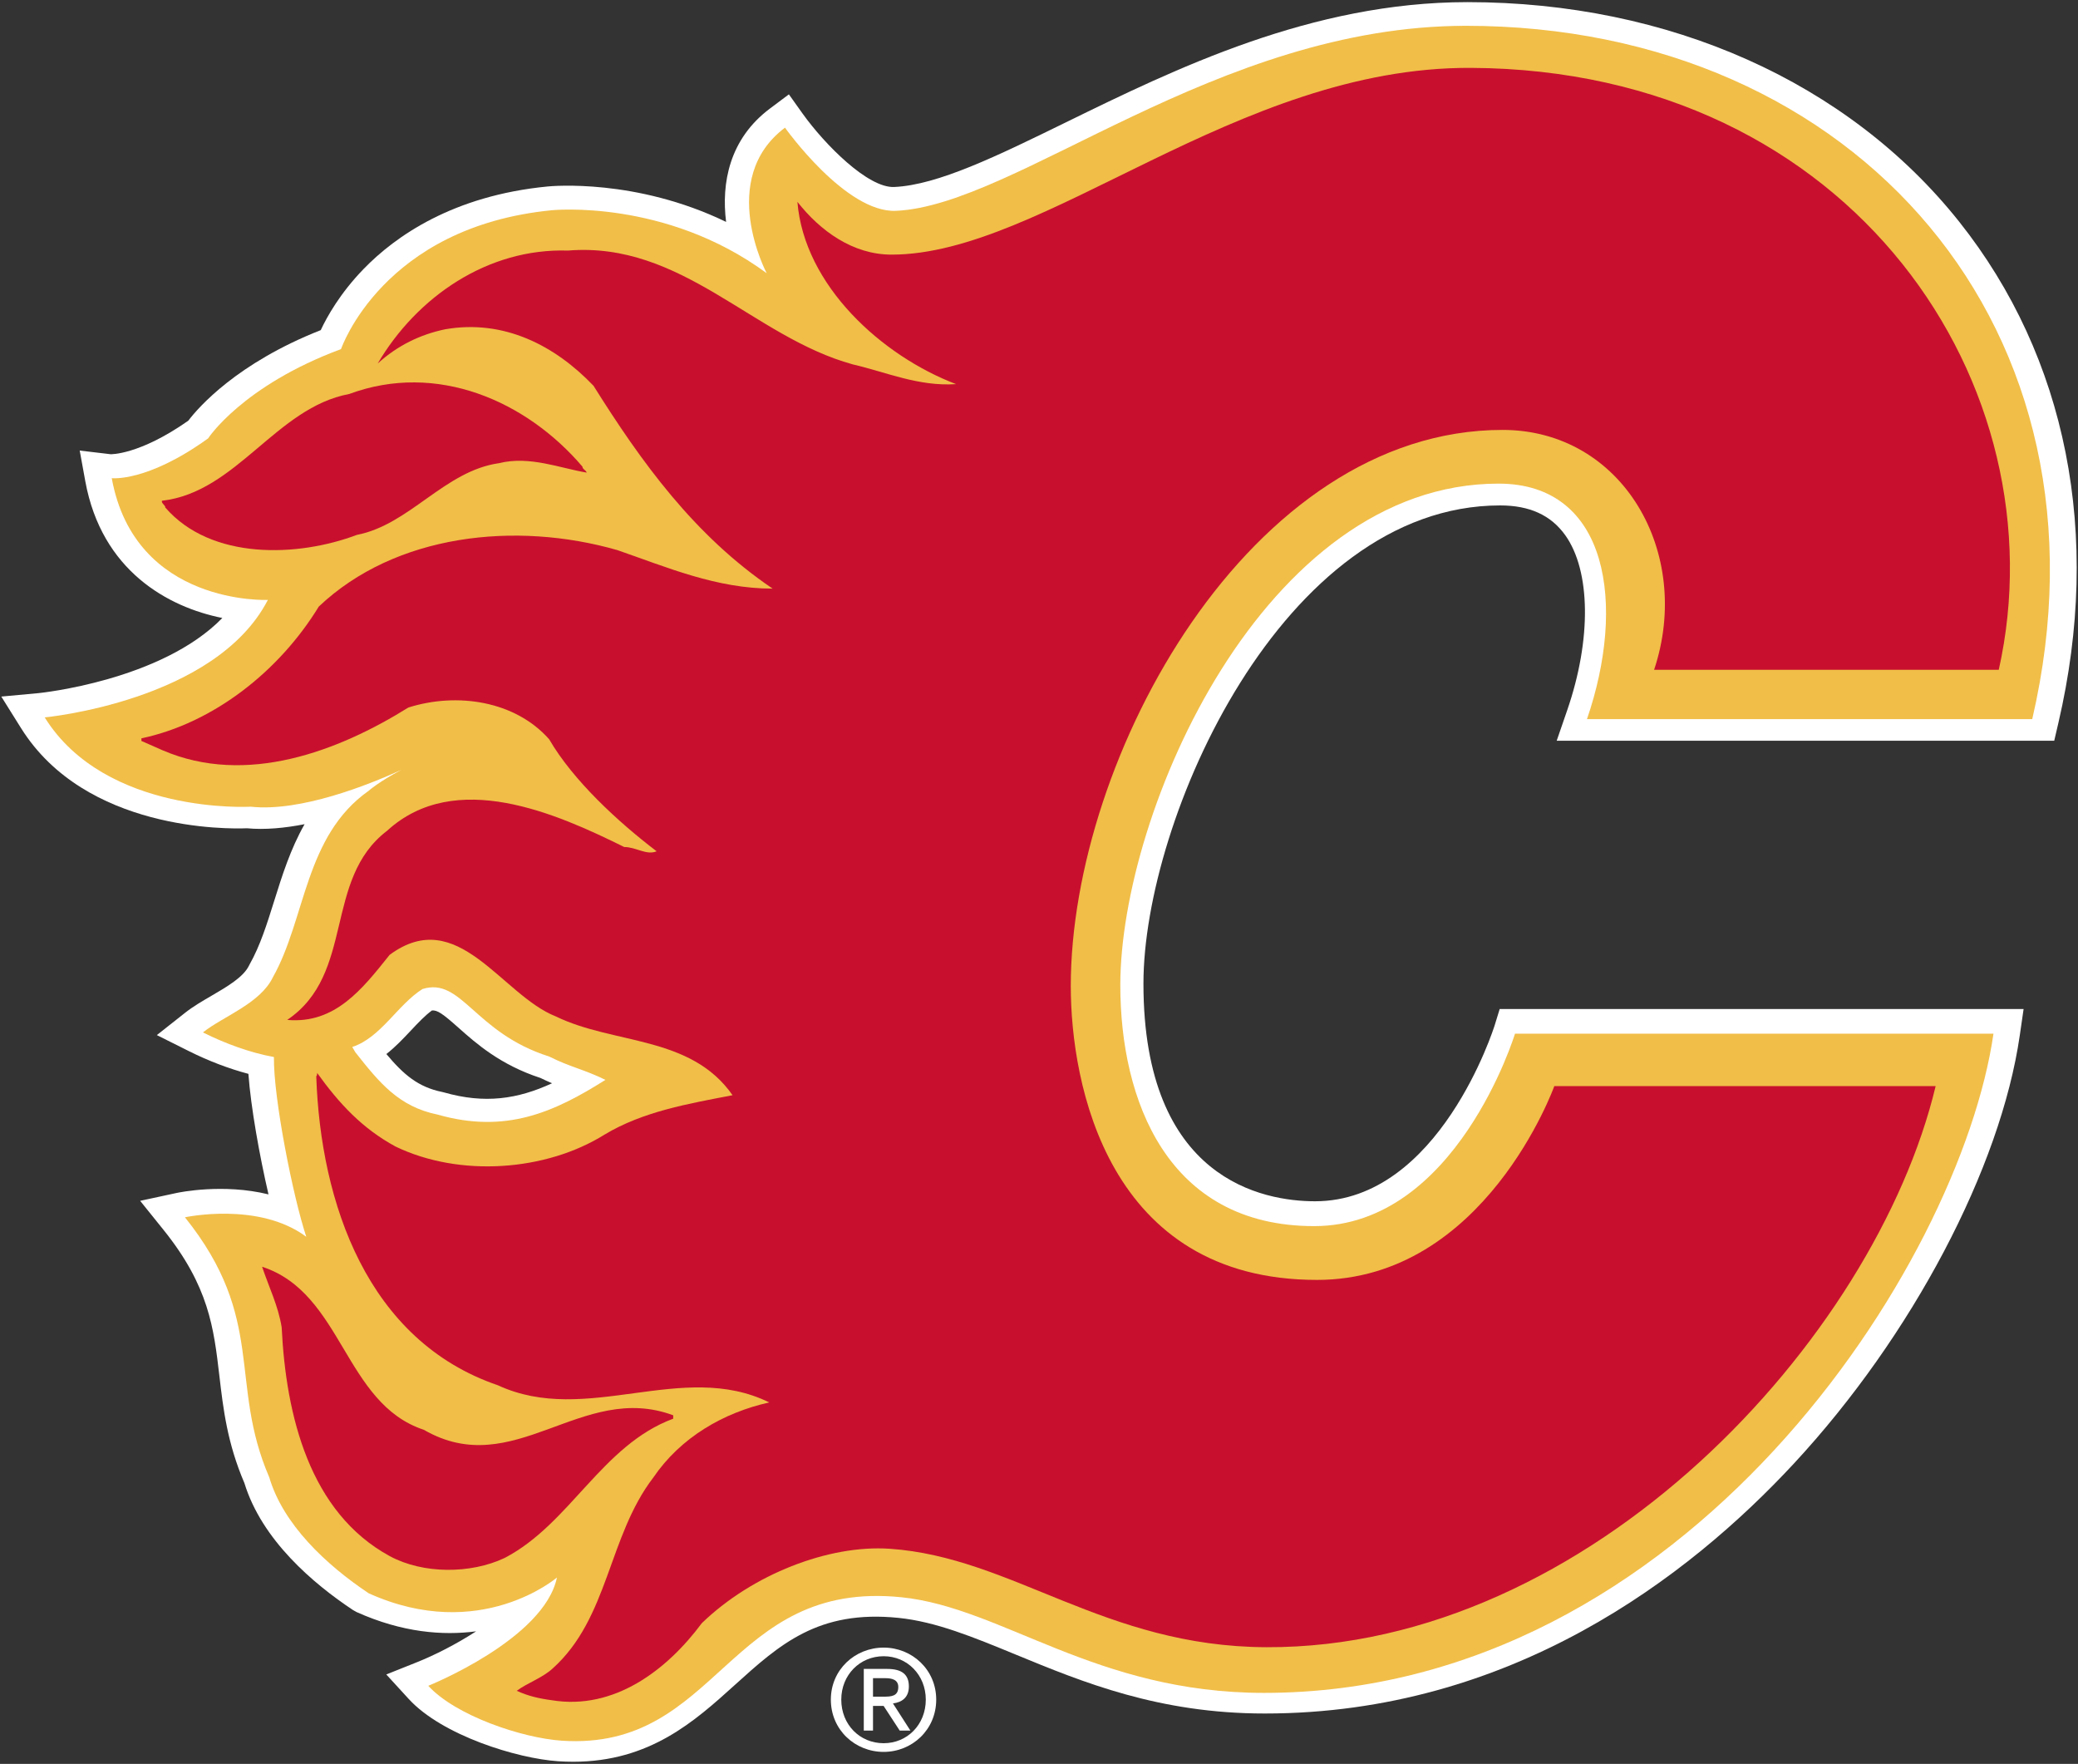 <svg width="119" height="101" viewBox="0 0 119 101" fill="none" xmlns="http://www.w3.org/2000/svg">
<rect x="0" y="0" width="119" height="101" fill="#333333" stroke="none"/>
<g clip-path="url(#clip0_2104_3172)">
<path d="M112.191 12.689C105.839 4.702 95.576 0.122 84.035 0.122C75.109 0.122 67.315 3.935 61.052 7C57.108 8.93 53.702 10.596 51.209 10.707C49.713 10.777 47.238 8.288 45.96 6.502L45.177 5.403L44.096 6.212C41.753 7.966 41.305 10.5 41.581 12.706C36.41 10.205 31.595 10.655 31.36 10.678C25.929 11.204 22.634 13.535 20.826 15.398C19.471 16.794 18.72 18.149 18.368 18.903C13.565 20.797 11.369 23.319 10.781 24.091C7.944 26.079 6.316 26.007 6.337 26.009L4.565 25.799L4.884 27.552C5.823 32.695 9.639 34.768 12.733 35.386C9.231 38.981 2.282 39.681 2.203 39.689L0.074 39.886L1.207 41.696C4.894 47.585 13.035 47.472 14.139 47.427C15.177 47.524 16.312 47.415 17.443 47.193C16.636 48.607 16.155 50.142 15.707 51.572C15.291 52.901 14.898 54.156 14.297 55.217L14.259 55.291C13.938 55.954 13.005 56.497 12.103 57.023C11.588 57.323 11.055 57.633 10.606 57.988L8.982 59.27L10.834 60.196C11.947 60.752 13.12 61.197 14.225 61.489C14.366 63.41 14.861 66.169 15.376 68.391C12.784 67.752 10.254 68.279 10.111 68.31L8.026 68.76L9.361 70.419C11.963 73.652 12.241 76.029 12.563 78.781C12.784 80.671 13.012 82.625 13.996 84.921C14.995 88.18 17.93 90.676 20.227 92.201L20.416 92.305C23.038 93.483 25.364 93.662 27.266 93.41C26.116 94.157 24.868 94.783 23.89 95.174L22.121 95.88L23.406 97.283C25.313 99.366 29.605 100.693 31.971 100.85C32.255 100.868 32.54 100.878 32.824 100.878C37.216 100.878 39.79 98.552 42.077 96.485C44.638 94.17 46.851 92.17 51.453 92.64C53.597 92.859 55.715 93.732 58.168 94.742C62.008 96.324 66.361 98.116 72.427 98.116C86.504 98.116 96.685 90.323 102.746 83.786C109.493 76.508 114.566 66.889 115.667 59.279L115.885 57.776H85.882L85.596 58.706C85.565 58.807 82.426 68.785 75.309 68.785C72.354 68.785 65.481 67.57 65.481 56.321C65.481 46.92 73.436 28.941 85.908 28.941C87.597 28.941 88.817 29.499 89.637 30.646C91.099 32.693 91.143 36.627 89.748 40.67L89.147 42.414H117.639L117.876 41.397C120.384 30.646 118.365 20.451 112.191 12.689ZM31.614 62.028C29.641 62.938 27.766 63.22 25.418 62.55L25.32 62.526C23.945 62.245 23.118 61.536 22.126 60.355C22.653 59.941 23.106 59.459 23.528 59.01C23.942 58.57 24.335 58.152 24.734 57.861C25.043 57.83 25.342 58.035 26.25 58.843C27.262 59.743 28.643 60.971 30.949 61.724C31.167 61.831 31.389 61.932 31.614 62.027V62.028Z" fill="white"/>
<path d="M116.379 41.178C121.547 18.917 106.334 1.478 83.95 1.478C69.666 1.478 58.223 11.763 51.31 12.072C48.424 12.2 44.954 7.31 44.954 7.31C41.044 10.251 43.905 15.644 43.905 15.644C38.112 11.371 31.607 12.038 31.607 12.038C21.904 12.983 19.53 19.989 19.53 19.989C13.872 22.09 11.918 25.102 11.918 25.102C8.423 27.623 6.4 27.381 6.4 27.381C7.729 34.702 15.34 34.351 15.34 34.351C12.336 40.166 2.559 41.078 2.559 41.078C6.049 46.681 14.361 46.192 14.361 46.192C17.203 46.497 21.07 44.956 22.975 44.089C21.7 44.758 21.106 45.286 21.106 45.286C17.438 47.874 17.52 52.596 15.628 55.957C14.9 57.467 12.788 58.191 11.622 59.116C12.884 59.749 14.326 60.28 15.687 60.525C15.653 62.868 16.785 68.55 17.54 70.819C14.815 68.787 10.591 69.703 10.591 69.703C15.272 75.547 13.071 79.154 15.42 84.591C16.211 87.281 18.658 89.593 21.117 91.233C27.492 94.112 31.894 90.329 31.894 90.329C31.162 93.868 24.526 96.529 24.526 96.529C26.081 98.235 29.894 99.521 32.175 99.673C41.18 100.267 41.645 90.436 51.629 91.46C57.419 92.055 62.724 96.935 72.386 96.935C96.558 96.935 112.256 72.391 114.159 59.188H86.759C86.759 59.188 83.4 70.208 75.257 70.208C66.825 70.208 64.156 62.954 64.156 56.415C64.156 46.473 72.386 27.692 85.815 27.692C92.147 27.692 93.119 34.658 90.881 41.177H116.379V41.178ZM25.058 63.821C22.845 63.369 21.738 62.014 20.346 60.248L20.172 59.95C21.81 59.414 22.763 57.537 24.195 56.631C26.448 55.933 27.148 59.133 31.445 60.495C32.672 61.11 33.403 61.215 34.672 61.833C31.705 63.706 28.946 64.93 25.058 63.821Z" fill="#F1BE48"/>
<path d="M33.599 27.061C32.088 26.815 30.332 26.083 28.576 26.522C25.458 26.963 23.458 30.043 20.438 30.628C17.07 31.899 12.101 32.095 9.468 29.064C9.468 28.918 9.228 28.82 9.273 28.674C13.563 28.184 15.805 23.343 19.998 22.56C25.018 20.703 30.137 22.951 33.353 26.718C33.353 26.864 33.549 26.913 33.599 27.061H33.599ZM24.272 81.871C29.438 84.854 33.288 79.085 38.552 81.04V81.235C34.462 82.751 32.657 87.25 28.903 89.207C26.953 90.134 24.223 90.134 22.321 89.105C17.741 86.614 16.377 81.09 16.13 76.003C15.937 74.781 15.402 73.708 15.009 72.534C19.642 74.047 19.69 80.355 24.272 81.871Z" fill="#C8102E"/>
<path d="M114.463 38.353C118.071 22.202 106.196 3.993 84.228 3.886C70.819 3.821 59.78 14.58 51.055 14.58C48.84 14.58 46.971 13.223 45.664 11.557C46.056 16.359 50.5 20.375 54.75 21.995C52.601 22.139 50.744 21.306 48.84 20.866C43.124 19.298 39.066 13.81 32.522 14.348C27.931 14.201 23.876 16.996 21.628 20.817C22.753 19.787 24.072 19.152 25.489 18.856C28.858 18.268 31.788 19.787 33.988 22.09C36.724 26.451 39.753 30.665 44.246 33.705C41.022 33.705 38.189 32.479 35.357 31.5C29.541 29.832 22.653 30.567 18.256 34.732C16.01 38.409 12.247 41.398 8.098 42.278V42.427L9.317 42.964C14.106 45.024 19.381 43.013 23.386 40.513C26.171 39.632 29.494 40.124 31.447 42.329C32.814 44.679 35.357 47.033 37.602 48.745C37.015 48.991 36.429 48.5 35.746 48.5C31.888 46.591 26.073 43.994 22.166 47.571C18.503 50.364 20.358 55.755 16.449 58.4C19.186 58.644 20.749 56.635 22.312 54.676C26.221 51.784 28.712 56.979 31.838 58.204C35.161 59.82 39.557 59.281 41.951 62.712C39.408 63.201 36.82 63.644 34.622 64.967C31.252 67.072 26.317 67.418 22.653 65.652C20.749 64.62 19.43 63.201 18.162 61.436C18.162 61.488 18.162 61.585 18.111 61.633C18.357 68.888 21.04 76.776 28.517 79.323C33.597 81.673 39.066 77.851 44.052 80.303C41.413 80.893 38.971 82.312 37.406 84.614C34.818 87.996 34.867 92.652 31.643 95.543C31.057 96.081 30.178 96.375 29.593 96.816C30.228 97.11 30.861 97.258 31.594 97.355C35.161 97.943 38.189 95.638 40.191 92.943C43.076 90.151 47.452 88.447 50.941 88.682C57.982 89.157 63.229 94.287 72.525 94.32C91.037 94.391 107.376 76.696 110.848 62.19H89.01C89.01 62.19 85.035 73.288 75.419 73.288C63.417 73.288 61.32 62.045 61.32 56.463C61.32 43.356 71.569 24.617 86.047 24.617C92.918 24.617 96.961 31.654 94.725 38.353L114.463 38.353Z" fill="#C8102E"/>
<path d="M48.177 97.32C48.177 95.906 49.243 94.836 50.605 94.836C51.951 94.836 53.017 95.906 53.017 97.32C53.017 98.758 51.951 99.817 50.605 99.817C49.243 99.817 48.177 98.758 48.177 97.32H48.177ZM50.605 100.314C52.229 100.314 53.614 99.052 53.614 97.32C53.614 95.604 52.229 94.342 50.605 94.342C48.965 94.342 47.58 95.604 47.58 97.32C47.58 99.052 48.965 100.314 50.605 100.314ZM49.994 97.682H50.602L51.524 99.094H52.135L51.136 97.539C51.652 97.474 52.048 97.197 52.048 96.566C52.048 95.873 51.636 95.563 50.807 95.563H49.466V99.094H49.994V97.682ZM49.994 97.152V96.093H50.699C51.059 96.093 51.442 96.17 51.442 96.597C51.442 97.122 51.051 97.152 50.611 97.152H49.994Z" fill="white"/>
</g>
<defs>
<clipPath id="clip0_2104_3172">
<rect width="119" height="101" fill="white"/>
</clipPath>
</defs>
</svg>

